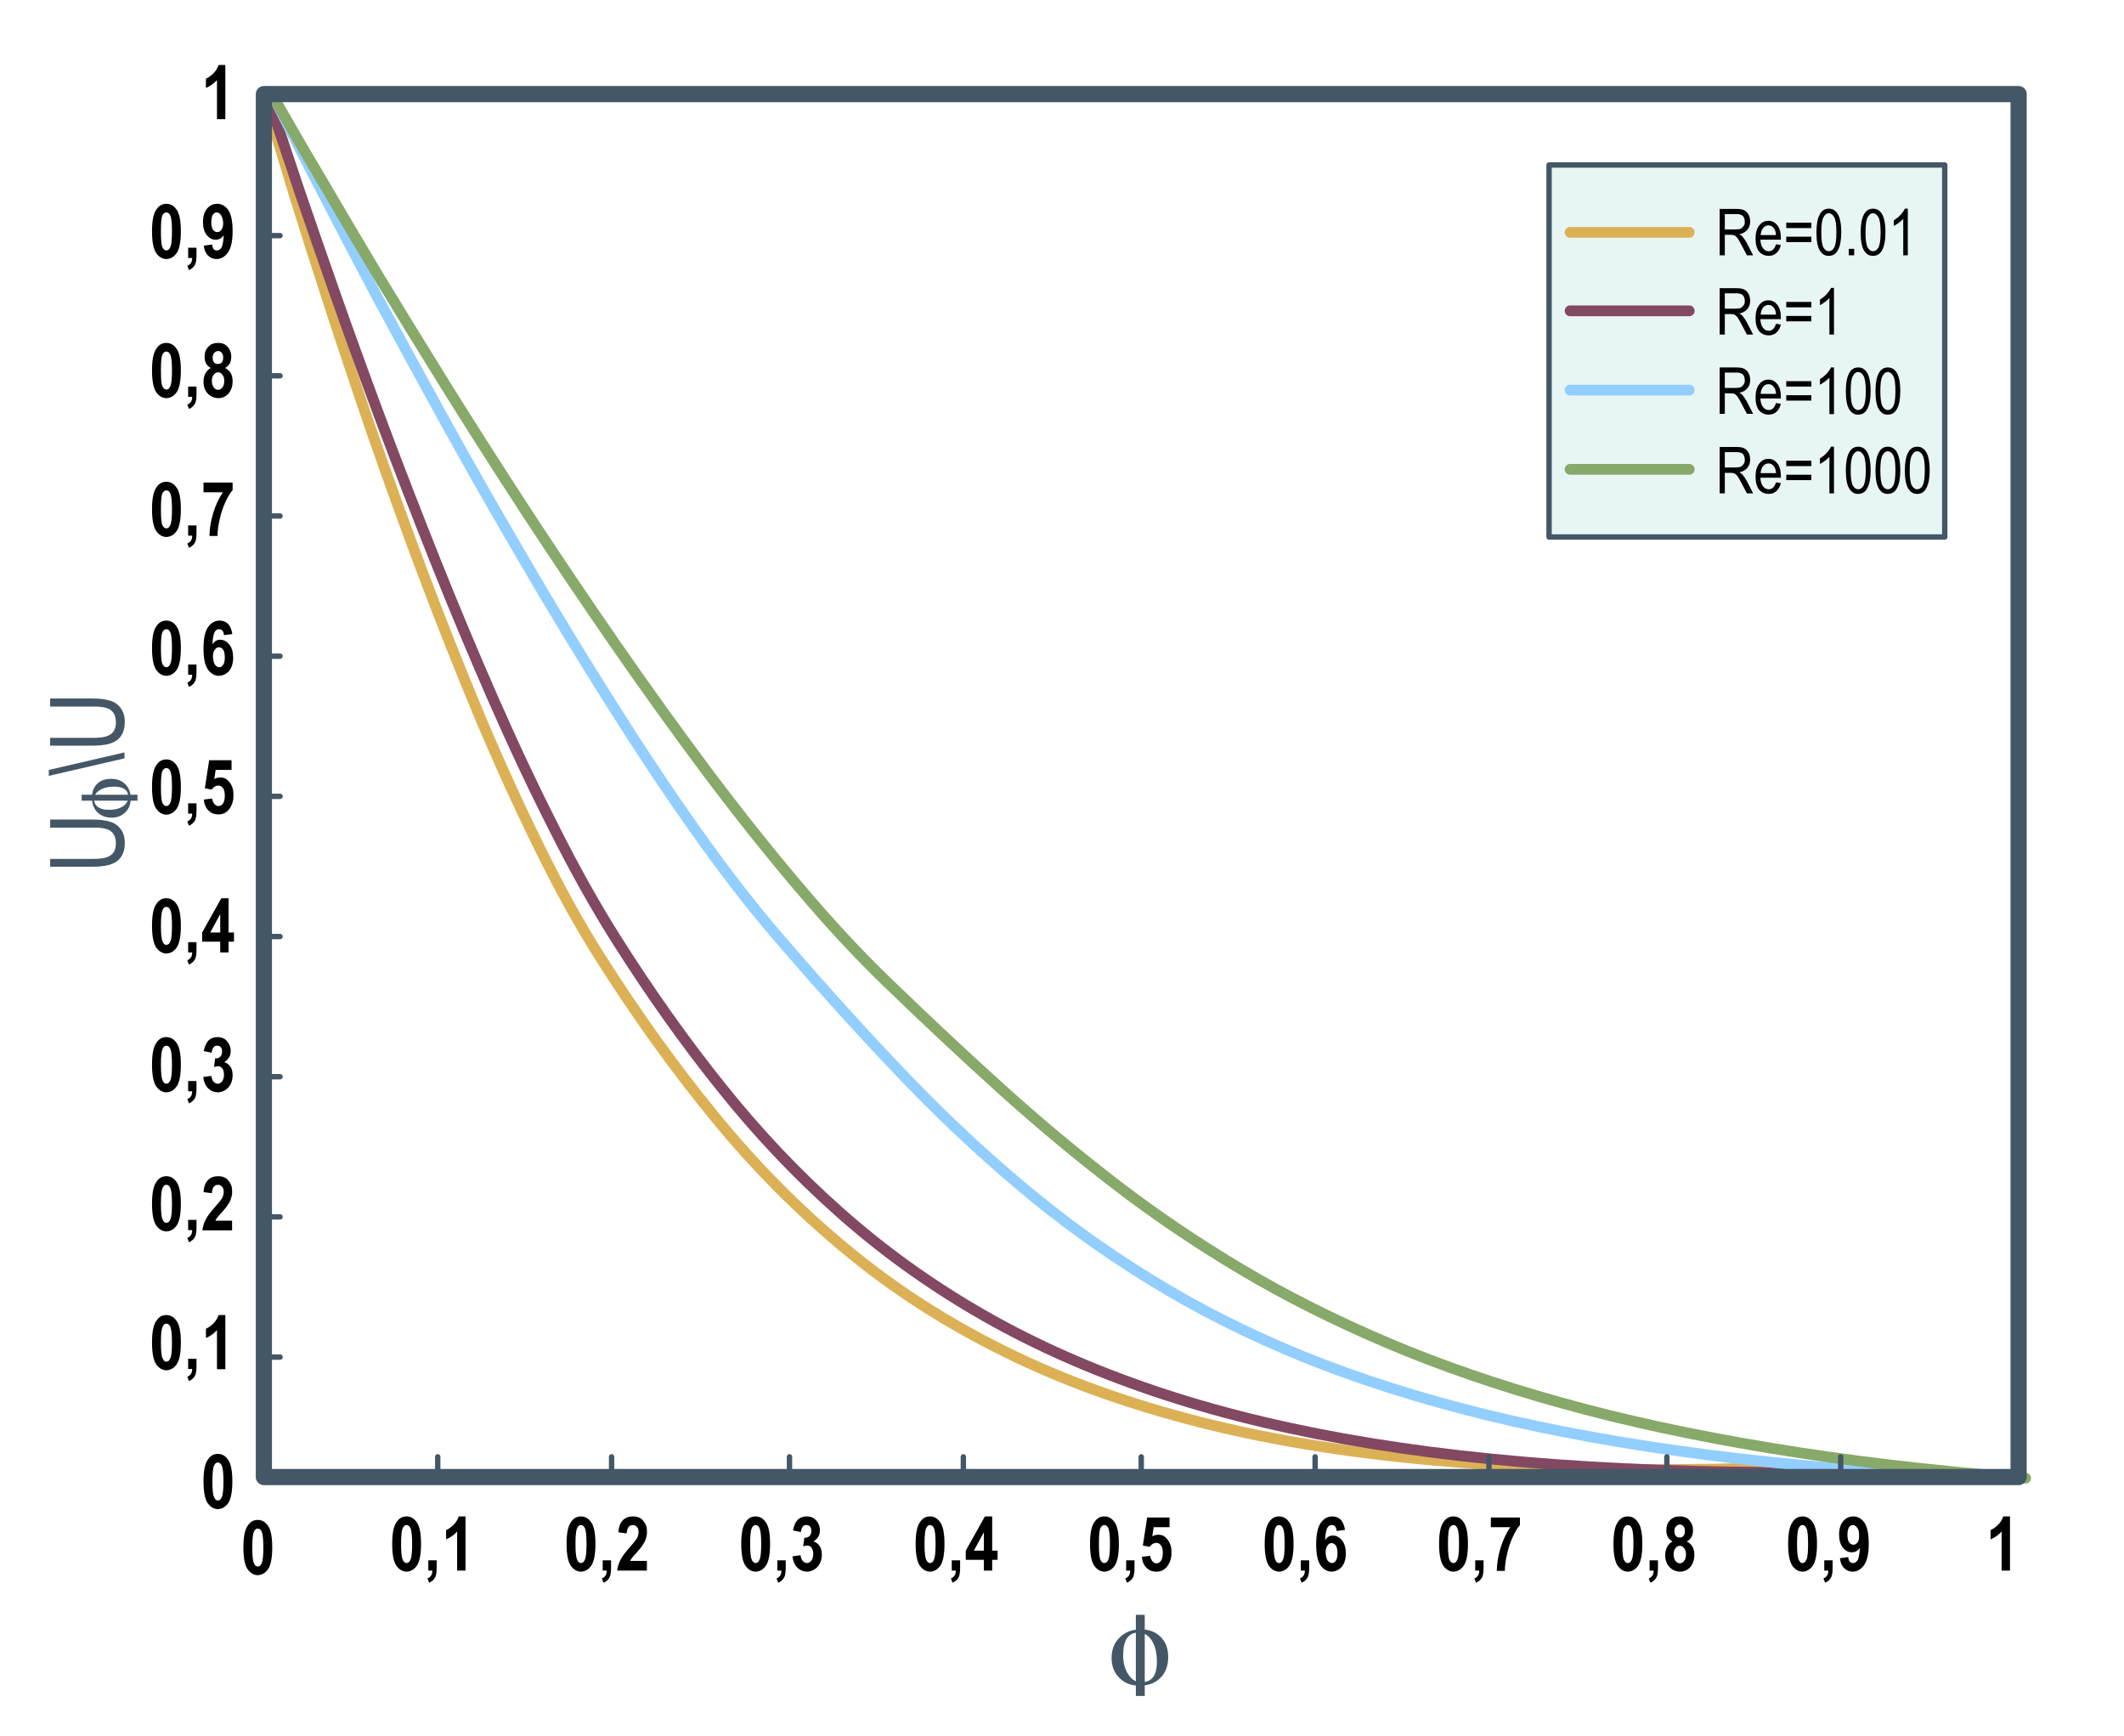 <svg xmlns:xlink="http://www.w3.org/1999/xlink" height="322" width="394" xmlns="http://www.w3.org/2000/svg"><g><use height="256.7" transform="translate(48.05 16.6)" width="279.05" xlink:href="#shape0"/><use height="257.3" transform="translate(48.65 16.6)" width="302.6" xlink:href="#shape1"/><use height="259.15" transform="translate(49.3 16)" width="320" xlink:href="#shape2"/><use height="257.9" transform="translate(49.9 17.25)" width="326.85" xlink:href="#shape3"/><use height="259.5" transform="translate(47.45 15.95)" width="328.5" xlink:href="#shape4"/><use height="4.75" transform="translate(80.7 269.7)" width="1" xlink:href="#shape5"/><use height="4.75" transform="translate(112.95 269.7)" width="1" xlink:href="#shape6"/><use height="4.75" transform="translate(145.95 269.7)" width="1" xlink:href="#shape7"/><use height="4.75" transform="translate(178.2 269.7)" width="1" xlink:href="#shape8"/><use height="4.75" transform="translate(211.2 269.7)" width="1" xlink:href="#shape9"/><use height="4.75" transform="translate(243.45 269.7)" width="1" xlink:href="#shape10"/><use height="4.75" transform="translate(275.7 269.7)" width="1" xlink:href="#shape11"/><use height="4.75" transform="translate(308.7 269.7)" width="1" xlink:href="#shape12"/><use height="4.75" transform="translate(340.95 269.7)" width="1" xlink:href="#shape13"/><use height="1" transform="translate(48.45 251.2)" width="4" xlink:href="#shape14"/><use height="1" transform="translate(48.45 225.2)" width="4" xlink:href="#shape15"/><use height="1" transform="translate(48.45 199.2)" width="4" xlink:href="#shape16"/><use height="1" transform="translate(48.45 173.2)" width="4" xlink:href="#shape17"/><use height="1" transform="translate(48.45 147.2)" width="4" xlink:href="#shape18"/><use height="1" transform="translate(48.45 121.2)" width="4" xlink:href="#shape19"/><use height="1" transform="translate(48.45 95.2)" width="4" xlink:href="#shape20"/><use height="1" transform="translate(48.45 69.2)" width="4" xlink:href="#shape21"/><use height="1" transform="translate(48.45 43.2)" width="4" xlink:href="#shape22"/><use height="10.25" transform="translate(45.15 281.9)" width="5.35" xlink:href="#shape23"/><use height="10.25" transform="translate(28.2 243.9)" width="5.35" xlink:href="#shape24"/><use height="4.15" transform="translate(34.75 252)" width="1.7" xlink:href="#shape25"/><use height="10.05" transform="translate(38.2 243.9)" width="3.6" xlink:href="#shape26"/><use height="10.25" transform="translate(28.2 218.15)" width="5.35" xlink:href="#shape27"/><use height="4.15" transform="translate(34.75 226.25)" width="1.7" xlink:href="#shape28"/><use height="10.05" transform="translate(37.55 218.15)" width="5.5" xlink:href="#shape29"/><use height="10.25" transform="translate(28.2 192.35)" width="5.35" xlink:href="#shape30"/><use height="4.15" transform="translate(34.75 200.5)" width="1.7" xlink:href="#shape31"/><use height="10.25" transform="translate(37.7 192.35)" width="5.45" xlink:href="#shape32"/><use height="10.25" transform="translate(28.2 166.6)" width="5.35" xlink:href="#shape33"/><use height="4.15" transform="translate(34.75 174.75)" width="1.7" xlink:href="#shape34"/><use height="10.05" transform="translate(37.5 166.6)" width="5.9" xlink:href="#shape35"/><use height="10.25" transform="translate(28.2 140.85)" width="5.35" xlink:href="#shape36"/><use height="4.15" transform="translate(34.75 149)" width="1.7" xlink:href="#shape37"/><use height="10.05" transform="translate(37.8 141)" width="5.5" xlink:href="#shape38"/><use height="10.25" transform="translate(28.2 115.1)" width="5.35" xlink:href="#shape39"/><use height="4.15" transform="translate(34.75 123.25)" width="1.7" xlink:href="#shape40"/><use height="10.25" transform="translate(37.75 115.1)" width="5.5" xlink:href="#shape41"/><use height="10.25" transform="translate(28.2 89.35)" width="5.35" xlink:href="#shape42"/><use height="4.15" transform="translate(34.75 97.45)" width="1.7" xlink:href="#shape43"/><use height="9.9" transform="translate(37.75 89.5)" width="5.4" xlink:href="#shape44"/><use height="10.25" transform="translate(28.2 63.6)" width="5.35" xlink:href="#shape45"/><use height="4.15" transform="translate(34.75 71.7)" width="1.7" xlink:href="#shape46"/><use height="10.25" transform="translate(37.75 63.6)" width="5.4" xlink:href="#shape47"/><use height="10.25" transform="translate(28.2 37.8)" width="5.35" xlink:href="#shape48"/><use height="4.15" transform="translate(34.75 45.95)" width="1.7" xlink:href="#shape49"/><use height="10.25" transform="translate(37.65 37.8)" width="5.5" xlink:href="#shape50"/><use height="10.05" transform="translate(38.2 12.05)" width="3.6" xlink:href="#shape51"/><use height="10.25" transform="translate(72.75 281.25)" width="5.35" xlink:href="#shape52"/><use height="4.15" transform="translate(79.3 289.4)" width="1.7" xlink:href="#shape53"/><use height="10.05" transform="translate(82.75 281.25)" width="3.6" xlink:href="#shape54"/><use height="10.25" transform="translate(105.1 281.25)" width="5.35" xlink:href="#shape55"/><use height="4.15" transform="translate(111.65 289.4)" width="1.7" xlink:href="#shape56"/><use height="10.05" transform="translate(114.5 281.25)" width="5.5" xlink:href="#shape57"/><use height="10.25" transform="translate(137.5 281.25)" width="5.35" xlink:href="#shape58"/><use height="4.15" transform="translate(144.05 289.4)" width="1.7" xlink:href="#shape59"/><use height="10.25" transform="translate(147 281.25)" width="5.45" xlink:href="#shape60"/><use height="10.25" transform="translate(169.85 281.25)" width="5.35" xlink:href="#shape61"/><use height="4.15" transform="translate(176.4 289.4)" width="1.7" xlink:href="#shape62"/><use height="10.05" transform="translate(179.15 281.25)" width="5.9" xlink:href="#shape63"/><use height="10.25" transform="translate(202.2 281.25)" width="5.35" xlink:href="#shape64"/><use height="4.15" transform="translate(208.75 289.4)" width="1.7" xlink:href="#shape65"/><use height="10.05" transform="translate(211.8 281.45)" width="5.5" xlink:href="#shape66"/><use height="10.25" transform="translate(234.6 281.25)" width="5.35" xlink:href="#shape67"/><use height="4.15" transform="translate(241.15 289.4)" width="1.7" xlink:href="#shape68"/><use height="10.25" transform="translate(244.15 281.25)" width="5.5" xlink:href="#shape69"/><use height="10.25" transform="translate(266.95 281.25)" width="5.35" xlink:href="#shape70"/><use height="4.15" transform="translate(273.5 289.4)" width="1.7" xlink:href="#shape71"/><use height="9.9" transform="translate(276.55 281.45)" width="5.4" xlink:href="#shape72"/><use height="10.25" transform="translate(299.3 281.25)" width="5.35" xlink:href="#shape73"/><use height="4.15" transform="translate(305.85 289.4)" width="1.7" xlink:href="#shape74"/><use height="10.25" transform="translate(308.9 281.25)" width="5.4" xlink:href="#shape75"/><use height="10.25" transform="translate(331.7 281.25)" width="5.35" xlink:href="#shape76"/><use height="4.15" transform="translate(338.25 289.4)" width="1.7" xlink:href="#shape77"/><use height="10.25" transform="translate(341.15 281.25)" width="5.5" xlink:href="#shape78"/><use height="10.05" transform="translate(369.25 281.25)" width="3.6" xlink:href="#shape79"/><use height="10.25" transform="translate(37.75 269.65)" width="5.35" xlink:href="#shape80"/><use height="15.05" transform="translate(210.7 299.5)" width="1.65" xlink:href="#shape81"/><use height="10.45" transform="translate(206.2 302.2)" width="10.5" xlink:href="#shape82"/><use height="1.1" transform="translate(15.15 147.4)" width="10.35" xlink:href="#shape83"/><use height="7.2" transform="translate(17.05 144.45)" width="7.2" xlink:href="#shape84"/><use height="8.75" transform="translate(9.3 152)" width="13.85" xlink:href="#shape85"/><use height="4.35" transform="translate(9.05 139.55)" width="14.05" xlink:href="#shape86"/><use height="8.75" transform="translate(9.3 129.55)" width="13.85" xlink:href="#shape87"/><use height="70" transform="translate(286.85 30.1)" width="74.4" xlink:href="#shape88"/><use height="2" transform="translate(290.25 56.65)" width="24.1" xlink:href="#shape89"/><use height="8.6" transform="translate(319 53.45)" width="6.2" xlink:href="#shape90"/><use height="6.5" transform="translate(325.65 55.7)" width="4.7" xlink:href="#shape91"/><use height="3.6" transform="translate(331.35 56)" width="4.65" xlink:href="#shape92"/><use height="8.65" transform="translate(337.6 53.4)" width="2.6" xlink:href="#shape93"/><use height="2" transform="translate(290.25 71.35)" width="24.1" xlink:href="#shape94"/><use height="8.6" transform="translate(319 68.15)" width="6.2" xlink:href="#shape95"/><use height="6.5" transform="translate(325.65 70.4)" width="4.7" xlink:href="#shape96"/><use height="3.6" transform="translate(331.35 70.7)" width="4.65" xlink:href="#shape97"/><use height="8.65" transform="translate(337.6 68.15)" width="2.6" xlink:href="#shape98"/><use height="8.75" transform="translate(342.4 68.15)" width="4.6" xlink:href="#shape99"/><use height="8.75" transform="translate(347.9 68.15)" width="4.6" xlink:href="#shape100"/><use height="2" transform="translate(290.25 86.05)" width="24.1" xlink:href="#shape101"/><use height="8.6" transform="translate(319 82.9)" width="6.2" xlink:href="#shape102"/><use height="6.5" transform="translate(325.65 85.1)" width="4.7" xlink:href="#shape103"/><use height="3.6" transform="translate(331.35 85.45)" width="4.65" xlink:href="#shape104"/><use height="8.65" transform="translate(337.6 82.85)" width="2.6" xlink:href="#shape105"/><use height="8.75" transform="translate(342.4 82.85)" width="4.6" xlink:href="#shape106"/><use height="8.75" transform="translate(347.9 82.85)" width="4.6" xlink:href="#shape107"/><use height="8.75" transform="translate(353.35 82.85)" width="4.6" xlink:href="#shape108"/><use height="2" transform="translate(290.25 42.1)" width="24.1" xlink:href="#shape109"/><use height="8.6" transform="translate(319 38.75)" width="6.2" xlink:href="#shape110"/><use height="6.5" transform="translate(325.65 40.95)" width="4.7" xlink:href="#shape111"/><use height="3.6" transform="translate(331.35 41.3)" width="4.65" xlink:href="#shape112"/><use height="8.75" transform="translate(336.95 38.7)" width="4.6" xlink:href="#shape113"/><use height="1.2" transform="translate(342.95 46.15)" width="1" xlink:href="#shape114"/><use height="8.75" transform="translate(345.15 38.7)" width="4.6" xlink:href="#shape115"/><use height="8.65" transform="translate(351.3 38.7)" width="2.6" xlink:href="#shape116"/><use height="322" width="393.8" xlink:href="#shape117"/></g><defs><path d="M0.95 0.25 Q0.95 0.35 2.4 5.2 3.85 10.05 6.45 18.65 9.1 27.2 12.75 38.45 16.4 49.7 20.8 62.55 25.25 75.4 30.3 88.85 35.35 102.25 40.75 115.2 46.2 128.15 51.85 139.6 57.45 151.05 63.05 159.9 73.35 176.2 84.55 189.85 95.7 203.5 108.85 214.35 121.95 225.25 138.15 233.25 154.3 241.3 174.65 246.45 194.95 251.6 220.5 253.7 246.1 255.85 278.0 254.95" fill="none" stroke="#dcb155" stroke-linecap="round" stroke-linejoin="round" stroke-width="2" id="shape0" transform="translate(.05 .75)"/><path d="M0.95 0.3 Q0.95 0.4 2.5 5.1 4.05 9.8 6.85 18.15 9.7 26.5 13.55 37.45 17.4 48.4 22.1 61.0 26.8 73.55 32.05 86.7 37.3 99.85 42.9 112.6 48.5 125.35 54.25 136.65 59.95 147.95 65.55 156.8 74.95 171.7 85.1 184.35 95.2 197.0 106.85 207.35 118.5 217.75 132.35 225.85 146.25 234.0 163.1 239.9 179.95 245.85 200.55 249.55 221.15 253.25 246.2 254.75 271.3 256.25 301.55 255.6" fill="none" stroke="#834862" stroke-linecap="round" stroke-linejoin="round" stroke-width="2" id="shape1" transform="translate(.05 .7)"/><path d="M0.9 0.45 Q0.95 0.55 3.35 5.35 5.75 10.15 10.15 18.6 14.5 27.1 20.4 38.2 26.35 49.25 33.35 61.95 40.35 74.6 48.1 87.8 55.8 101.0 63.8 113.65 71.75 126.3 79.6 137.4 87.45 148.5 94.7 156.95 106.15 170.3 117.15 181.85 128.1 193.4 139.6 203.1 151.1 212.85 164.05 220.8 177.0 228.8 192.3 235.05 207.6 241.25 226.25 245.85 244.9 250.4 267.85 253.35 290.75 256.25 318.9 257.6" fill="none" stroke="#92ceff" stroke-linecap="round" stroke-linejoin="round" stroke-width="2" id="shape2" transform="translate(.1 .55)"/><path d="M0.85 0.5 Q0.9 0.55 3.2 4.65 5.5 8.7 9.8 15.95 14.05 23.25 19.85 32.95 25.7 42.6 32.75 53.95 39.8 65.25 47.75 77.45 55.7 89.6 64.15 101.8 72.6 114.0 81.2 125.5 89.8 136.95 98.25 146.9 106.65 156.85 114.55 164.45 125.15 174.7 135.55 184.1 145.95 193.5 156.95 201.95 167.95 210.4 180.4 217.8 192.8 225.15 207.4 231.35 222.0 237.55 239.6 242.45 257.15 247.35 278.5 250.85 299.85 254.4 325.7 256.4" fill="none" stroke="#87a969" stroke-linecap="round" stroke-linejoin="round" stroke-width="2" id="shape3" transform="translate(.15 .5)"/><path d="M1.5 258.0 L327.0 258.0 327.0 1.5 1.5 1.5 1.5 258.0 Z" fill="none" stroke="#445766" stroke-linecap="round" stroke-linejoin="round" stroke-width="3" id="shape4"/><path d="M0.5 3.75 L0.5 0.0" fill="none" stroke="#445766" stroke-linecap="round" stroke-linejoin="round" stroke-width="1" id="shape5" transform="translate(0 .5)"/><path d="M0.5 3.75 L0.5 0.0" fill="none" stroke="#445766" stroke-linecap="round" stroke-linejoin="round" stroke-width="1" id="shape6" transform="translate(0 .5)"/><path d="M0.5 3.75 L0.5 0.0" fill="none" stroke="#445766" stroke-linecap="round" stroke-linejoin="round" stroke-width="1" id="shape7" transform="translate(0 .5)"/><path d="M0.5 3.75 L0.5 0.0" fill="none" stroke="#445766" stroke-linecap="round" stroke-linejoin="round" stroke-width="1" id="shape8" transform="translate(0 .5)"/><path d="M0.5 3.75 L0.5 0.0" fill="none" stroke="#445766" stroke-linecap="round" stroke-linejoin="round" stroke-width="1" id="shape9" transform="translate(0 .5)"/><path d="M0.5 3.75 L0.5 0.0" fill="none" stroke="#445766" stroke-linecap="round" stroke-linejoin="round" stroke-width="1" id="shape10" transform="translate(0 .5)"/><path d="M0.5 3.75 L0.5 0.0" fill="none" stroke="#445766" stroke-linecap="round" stroke-linejoin="round" stroke-width="1" id="shape11" transform="translate(0 .5)"/><path d="M0.5 3.75 L0.5 0.0" fill="none" stroke="#445766" stroke-linecap="round" stroke-linejoin="round" stroke-width="1" id="shape12" transform="translate(0 .5)"/><path d="M0.5 3.75 L0.5 0.0" fill="none" stroke="#445766" stroke-linecap="round" stroke-linejoin="round" stroke-width="1" id="shape13" transform="translate(0 .5)"/><path d="M0.0 0.5 L3.0 0.5" fill="none" stroke="#445766" stroke-linecap="round" stroke-linejoin="round" stroke-width="1" id="shape14" transform="translate(.5)"/><path d="M0.0 0.5 L3.0 0.5" fill="none" stroke="#445766" stroke-linecap="round" stroke-linejoin="round" stroke-width="1" id="shape15" transform="translate(.5)"/><path d="M0.0 0.5 L3.0 0.5" fill="none" stroke="#445766" stroke-linecap="round" stroke-linejoin="round" stroke-width="1" id="shape16" transform="translate(.5)"/><path d="M0.0 0.5 L3.0 0.5" fill="none" stroke="#445766" stroke-linecap="round" stroke-linejoin="round" stroke-width="1" id="shape17" transform="translate(.5)"/><path d="M0.0 0.5 L3.0 0.5" fill="none" stroke="#445766" stroke-linecap="round" stroke-linejoin="round" stroke-width="1" id="shape18" transform="translate(.5)"/><path d="M0.0 0.5 L3.0 0.5" fill="none" stroke="#445766" stroke-linecap="round" stroke-linejoin="round" stroke-width="1" id="shape19" transform="translate(.5)"/><path d="M0.0 0.5 L3.0 0.5" fill="none" stroke="#445766" stroke-linecap="round" stroke-linejoin="round" stroke-width="1" id="shape20" transform="translate(.5)"/><path d="M0.0 0.5 L3.0 0.5" fill="none" stroke="#445766" stroke-linecap="round" stroke-linejoin="round" stroke-width="1" id="shape21" transform="translate(.5)"/><path d="M0.0 0.5 L3.0 0.5" fill="none" stroke="#445766" stroke-linecap="round" stroke-linejoin="round" stroke-width="1" id="shape22" transform="translate(.5)"/><path d="M2.65 0.0 Q3.85 0.0 4.6 1.15 5.35 2.25 5.35 5.1 5.35 7.95 4.6 9.1 3.85 10.2 2.65 10.25 1.5 10.2 0.75 9.1 0.0 7.95 0.0 5.1 0.0 2.25 0.75 1.15 1.45 0.0 2.65 0.0 M2.65 1.6 Q2.2 1.6 1.95 2.2 1.65 2.8 1.65 5.1 1.65 7.4 1.95 8.0 2.2 8.65 2.65 8.65 3.15 8.65 3.4 8.0 3.7 7.4 3.7 5.1 3.7 2.85 3.4 2.2 3.15 1.6 2.65 1.6" fill="#000" fill-rule="evenodd" stroke="none" id="shape23"/><path d="M2.65 0.0 Q3.85 0.0 4.6 1.15 5.35 2.25 5.35 5.1 5.35 7.95 4.6 9.1 3.85 10.2 2.65 10.25 1.5 10.2 0.75 9.1 0.0 7.95 0.0 5.1 0.0 2.25 0.75 1.15 1.45 0.0 2.65 0.0 M2.65 1.6 Q2.2 1.6 1.95 2.2 1.65 2.8 1.65 5.1 1.65 7.4 1.95 8.0 2.2 8.65 2.65 8.65 3.15 8.65 3.4 8.0 3.7 7.4 3.7 5.1 3.7 2.85 3.4 2.2 3.15 1.6 2.65 1.6" fill="#000" fill-rule="evenodd" stroke="none" id="shape24"/><path d="M0.15 0.0 L1.7 0.0 1.7 1.35 Q1.7 2.55 1.45 3.1 1.1 3.8 0.3 4.15 L0.0 3.35 Q0.45 3.15 0.65 2.85 0.9 2.5 0.9 1.9 L0.15 1.9 0.15 0.0" fill="#000" fill-rule="evenodd" stroke="none" id="shape25"/><path d="M3.6 10.05 L2.05 10.05 2.05 2.8 Q1.15 3.8 0.0 4.25 L0.0 2.55 Q0.65 2.25 1.35 1.6 2.05 0.9 2.35 0.0 L3.6 0.0 3.6 10.05" fill="#000" fill-rule="evenodd" stroke="none" id="shape26"/><path d="M2.65 0.0 Q3.85 0.0 4.6 1.15 5.35 2.25 5.35 5.1 5.35 7.95 4.6 9.1 3.85 10.2 2.65 10.25 1.5 10.2 0.75 9.1 0.0 7.95 0.0 5.1 0.0 2.25 0.75 1.15 1.45 0.0 2.65 0.0 M2.65 1.6 Q2.2 1.6 1.95 2.2 1.65 2.8 1.65 5.1 1.65 7.4 1.95 8.0 2.2 8.65 2.65 8.65 3.15 8.65 3.4 8.0 3.7 7.4 3.7 5.1 3.7 2.85 3.4 2.2 3.15 1.6 2.65 1.6" fill="#000" fill-rule="evenodd" stroke="none" id="shape27"/><path d="M0.15 0.0 L1.7 0.0 1.7 1.35 Q1.7 2.55 1.45 3.1 1.1 3.8 0.3 4.15 L0.0 3.35 Q0.45 3.15 0.65 2.85 0.9 2.5 0.9 1.9 L0.15 1.9 0.15 0.0" fill="#000" fill-rule="evenodd" stroke="none" id="shape28"/><path d="M5.5 8.25 L5.5 10.05 0.0 10.05 Q0.1 9.05 0.55 8.15 1.0 7.2 2.3 5.75 3.35 4.55 3.6 4.15 3.95 3.55 3.95 2.9 3.95 2.25 3.65 1.95 3.35 1.6 2.9 1.6 1.85 1.6 1.75 3.15 L0.2 2.95 Q0.3 1.45 1.05 0.7 1.75 0.0 2.9 0.0 4.2 0.0 4.85 0.85 5.55 1.7 5.5 2.75 5.55 3.4 5.35 3.95 5.2 4.55 4.85 5.1 4.5 5.7 3.7 6.6 2.9 7.45 2.7 7.75 2.5 8.0 2.4 8.25 L5.5 8.25" fill="#000" fill-rule="evenodd" stroke="none" id="shape29"/><path d="M2.65 0.0 Q3.85 0.0 4.6 1.15 5.35 2.25 5.35 5.1 5.35 7.95 4.6 9.1 3.85 10.2 2.65 10.25 1.5 10.2 0.75 9.1 0.0 7.95 0.0 5.1 0.0 2.25 0.75 1.15 1.45 0.0 2.65 0.0 M2.65 1.6 Q2.2 1.6 1.95 2.2 1.65 2.8 1.65 5.1 1.65 7.4 1.95 8.0 2.2 8.65 2.65 8.65 3.15 8.65 3.4 8.0 3.7 7.4 3.7 5.1 3.7 2.85 3.4 2.2 3.15 1.6 2.65 1.6" fill="#000" fill-rule="evenodd" stroke="none" id="shape30"/><path d="M0.15 0.0 L1.7 0.0 1.7 1.35 Q1.7 2.55 1.45 3.1 1.1 3.8 0.3 4.15 L0.0 3.35 Q0.45 3.15 0.65 2.85 0.9 2.5 0.9 1.9 L0.15 1.9 0.15 0.0" fill="#000" fill-rule="evenodd" stroke="none" id="shape31"/><path d="M0.0 7.4 L1.5 7.2 Q1.6 7.9 1.9 8.25 2.25 8.65 2.7 8.65 3.15 8.65 3.5 8.2 3.85 7.75 3.85 6.95 3.85 6.25 3.55 5.8 3.2 5.4 2.75 5.4 2.45 5.4 2.0 5.55 L2.2 3.95 Q2.8 4.0 3.15 3.65 3.5 3.3 3.5 2.7 3.5 2.15 3.25 1.85 3.0 1.6 2.6 1.6 2.2 1.55 1.9 1.9 1.65 2.25 1.55 2.9 L0.1 2.6 Q0.35 1.25 1.0 0.6 1.65 0.0 2.65 0.0 3.8 0.0 4.45 0.8 5.1 1.6 5.1 2.55 5.1 3.25 4.8 3.75 4.5 4.25 3.9 4.65 4.6 4.85 5.05 5.5 5.45 6.1 5.45 7.05 5.45 8.45 4.65 9.35 3.85 10.2 2.7 10.25 1.6 10.2 0.85 9.45 0.15 8.7 0.0 7.4" fill="#000" fill-rule="evenodd" stroke="none" id="shape32"/><path d="M2.65 0.0 Q3.85 0.0 4.6 1.15 5.35 2.25 5.35 5.1 5.35 7.95 4.6 9.1 3.85 10.2 2.65 10.25 1.5 10.2 0.75 9.1 0.0 7.95 0.0 5.1 0.0 2.25 0.75 1.15 1.45 0.0 2.65 0.0 M2.65 1.6 Q2.2 1.6 1.95 2.2 1.65 2.8 1.65 5.1 1.65 7.4 1.95 8.0 2.2 8.65 2.65 8.65 3.15 8.65 3.4 8.0 3.7 7.4 3.7 5.1 3.7 2.85 3.4 2.2 3.15 1.6 2.65 1.6" fill="#000" fill-rule="evenodd" stroke="none" id="shape33"/><path d="M0.15 0.0 L1.7 0.0 1.7 1.35 Q1.7 2.55 1.45 3.1 1.1 3.8 0.3 4.15 L0.0 3.35 Q0.45 3.15 0.65 2.85 0.9 2.5 0.9 1.9 L0.15 1.9 0.15 0.0" fill="#000" fill-rule="evenodd" stroke="none" id="shape34"/><path d="M3.35 10.05 L3.35 8.05 0.0 8.05 0.0 6.35 3.55 0.0 4.9 0.0 4.9 6.35 5.9 6.35 5.9 8.05 4.9 8.05 4.9 10.05 3.35 10.05 M3.35 6.35 L3.35 2.95 1.5 6.35 3.35 6.35" fill="#000" fill-rule="evenodd" stroke="none" id="shape35"/><path d="M2.65 0.0 Q3.85 0.0 4.6 1.15 5.35 2.25 5.35 5.1 5.35 7.95 4.6 9.1 3.85 10.2 2.65 10.25 1.5 10.2 0.75 9.1 0.0 7.95 0.0 5.1 0.0 2.25 0.75 1.15 1.45 0.0 2.65 0.0 M2.65 1.6 Q2.2 1.6 1.9 2.2 1.65 2.8 1.65 5.1 1.65 7.4 1.9 8.0 2.2 8.65 2.65 8.65 3.15 8.65 3.4 8.0 3.7 7.4 3.7 5.1 3.7 2.85 3.4 2.2 3.15 1.6 2.65 1.6" fill="#000" fill-rule="evenodd" stroke="none" id="shape36"/><path d="M0.15 0.0 L1.7 0.0 1.7 1.35 Q1.7 2.55 1.45 3.1 1.1 3.8 0.3 4.15 L0.0 3.35 Q0.45 3.15 0.65 2.85 0.9 2.5 0.9 1.9 L0.15 1.9 0.15 0.0" fill="#000" fill-rule="evenodd" stroke="none" id="shape37"/><path d="M0.0 7.3 L1.55 7.1 Q1.65 7.75 2.0 8.15 2.3 8.5 2.75 8.5 3.2 8.5 3.55 8.05 3.9 7.55 3.9 6.55 3.9 5.6 3.55 5.15 3.2 4.7 2.7 4.7 2.0 4.7 1.45 5.45 L0.2 5.2 1.0 0.0 5.15 0.0 5.15 1.8 2.2 1.8 1.95 3.5 Q2.45 3.2 3.0 3.2 4.0 3.15 4.65 3.95 5.55 4.9 5.5 6.5 5.55 7.85 4.8 8.95 4.05 10.05 2.7 10.05 1.6 10.05 0.9 9.35 0.15 8.65 0.0 7.3" fill="#000" fill-rule="evenodd" stroke="none" id="shape38"/><path d="M2.65 0.0 Q3.85 0.0 4.6 1.15 5.35 2.25 5.35 5.1 5.35 7.95 4.6 9.1 3.85 10.2 2.65 10.25 1.5 10.2 0.75 9.1 0.0 7.95 0.0 5.1 0.0 2.25 0.75 1.15 1.45 0.0 2.65 0.0 M2.65 1.6 Q2.2 1.6 1.9 2.2 1.65 2.8 1.65 5.1 1.65 7.4 1.9 8.0 2.2 8.65 2.65 8.65 3.15 8.65 3.4 8.0 3.7 7.4 3.7 5.1 3.7 2.85 3.4 2.2 3.15 1.6 2.65 1.6" fill="#000" fill-rule="evenodd" stroke="none" id="shape39"/><path d="M0.15 0.0 L1.7 0.0 1.7 1.35 Q1.7 2.55 1.45 3.1 1.1 3.8 0.3 4.15 L0.0 3.35 Q0.45 3.15 0.65 2.85 0.9 2.5 0.9 1.9 L0.15 1.9 0.15 0.0" fill="#000" fill-rule="evenodd" stroke="none" id="shape40"/><path d="M5.35 2.5 L3.8 2.7 Q3.7 1.6 2.9 1.6 2.4 1.55 2.05 2.15 1.75 2.7 1.65 4.4 1.9 4.0 2.3 3.75 2.65 3.55 3.1 3.55 4.05 3.55 4.8 4.45 5.5 5.35 5.5 6.85 5.5 8.4 4.75 9.35 3.95 10.2 2.85 10.25 1.6 10.2 0.8 9.05 0.0 7.9 0.0 5.15 0.0 2.4 0.85 1.2 1.7 0.0 3.0 0.0 3.9 0.0 4.55 0.6 5.15 1.25 5.35 2.5 M1.75 6.7 Q1.8 7.65 2.1 8.15 2.5 8.65 2.95 8.65 3.35 8.65 3.65 8.2 3.95 7.8 3.95 6.85 3.95 5.85 3.65 5.4 3.3 4.95 2.85 4.95 2.4 4.95 2.1 5.4 1.75 5.85 1.75 6.7" fill="#000" fill-rule="evenodd" stroke="none" id="shape41"/><path d="M2.65 0.0 Q3.85 0.0 4.6 1.15 5.35 2.25 5.35 5.1 5.35 7.95 4.6 9.1 3.85 10.2 2.65 10.25 1.5 10.2 0.75 9.1 0.0 7.95 0.0 5.1 0.0 2.25 0.75 1.15 1.45 0.0 2.65 0.0 M2.65 1.6 Q2.2 1.6 1.9 2.2 1.65 2.8 1.65 5.1 1.65 7.4 1.9 8.0 2.2 8.65 2.65 8.65 3.15 8.65 3.4 8.0 3.7 7.4 3.7 5.1 3.7 2.85 3.4 2.2 3.15 1.6 2.65 1.6" fill="#000" fill-rule="evenodd" stroke="none" id="shape42"/><path d="M0.15 0.0 L1.7 0.0 1.7 1.35 Q1.7 2.55 1.45 3.1 1.1 3.8 0.3 4.15 L0.0 3.35 Q0.45 3.15 0.65 2.85 0.9 2.5 0.9 1.9 L0.15 1.9 0.15 0.0" fill="#000" fill-rule="evenodd" stroke="none" id="shape43"/><path d="M0.0 1.8 L0.0 0.0 5.4 0.0 5.4 1.4 Q4.7 2.2 4.05 3.65 3.35 5.15 3.0 6.85 2.6 8.5 2.6 9.9 L1.1 9.9 Q1.15 7.75 1.8 5.65 2.45 3.5 3.6 1.8 L0.0 1.8" fill="#000" fill-rule="evenodd" stroke="none" id="shape44"/><path d="M2.65 0.0 Q3.85 0.0 4.6 1.15 5.35 2.25 5.35 5.1 5.35 7.95 4.6 9.1 3.85 10.2 2.65 10.25 1.5 10.2 0.75 9.1 0.0 7.95 0.0 5.1 0.0 2.25 0.75 1.15 1.45 0.0 2.65 0.0 M2.65 1.6 Q2.2 1.6 1.9 2.2 1.65 2.8 1.65 5.1 1.65 7.4 1.9 8.0 2.2 8.65 2.65 8.65 3.15 8.65 3.4 8.0 3.7 7.4 3.7 5.1 3.7 2.85 3.4 2.2 3.15 1.6 2.65 1.6" fill="#000" fill-rule="evenodd" stroke="none" id="shape45"/><path d="M0.15 0.0 L1.7 0.0 1.7 1.35 Q1.7 2.55 1.45 3.1 1.1 3.8 0.3 4.15 L0.0 3.35 Q0.45 3.15 0.65 2.85 0.9 2.5 0.9 1.9 L0.15 1.9 0.15 0.0" fill="#000" fill-rule="evenodd" stroke="none" id="shape46"/><path d="M1.35 4.65 Q0.8 4.35 0.5 3.85 0.2 3.3 0.2 2.6 0.2 1.4 0.9 0.7 1.55 0.0 2.7 0.0 3.9 0.0 4.5 0.75 5.15 1.5 5.15 2.55 5.15 3.3 4.85 3.85 4.55 4.35 4.0 4.65 4.7 5.0 5.05 5.6 5.4 6.2 5.4 7.15 5.4 8.05 5.05 8.75 4.7 9.5 4.1 9.85 3.5 10.25 2.75 10.25 1.55 10.2 0.8 9.4 0.0 8.6 0.0 7.2 0.0 6.3 0.35 5.65 0.7 5.0 1.35 4.65 M1.55 7.0 Q1.55 7.8 1.9 8.25 2.25 8.7 2.7 8.7 3.2 8.7 3.5 8.25 3.85 7.85 3.85 7.0 3.85 6.3 3.5 5.9 3.2 5.45 2.7 5.45 2.2 5.45 1.9 5.9 1.55 6.3 1.55 7.0 M1.7 2.7 Q1.7 3.3 1.95 3.6 2.25 3.95 2.65 3.9 3.1 3.95 3.4 3.6 3.65 3.3 3.65 2.7 3.65 2.15 3.4 1.85 3.1 1.5 2.7 1.5 2.25 1.55 2.0 1.85 1.7 2.15 1.7 2.7" fill="#000" fill-rule="evenodd" stroke="none" id="shape47"/><path d="M2.65 0.0 Q3.85 0.0 4.6 1.15 5.35 2.25 5.35 5.1 5.35 7.95 4.6 9.1 3.85 10.2 2.65 10.25 1.5 10.2 0.75 9.1 0.0 7.95 0.0 5.1 0.0 2.25 0.75 1.15 1.45 0.0 2.65 0.0 M2.65 1.6 Q2.2 1.6 1.9 2.2 1.65 2.8 1.65 5.1 1.65 7.4 1.9 8.0 2.2 8.65 2.65 8.65 3.15 8.65 3.4 8.0 3.7 7.4 3.7 5.1 3.7 2.85 3.4 2.2 3.15 1.6 2.65 1.6" fill="#000" fill-rule="evenodd" stroke="none" id="shape48"/><path d="M0.15 0.0 L1.7 0.0 1.7 1.35 Q1.7 2.55 1.45 3.1 1.1 3.8 0.3 4.15 L0.0 3.35 Q0.45 3.15 0.65 2.85 0.9 2.5 0.9 1.9 L0.15 1.9 0.15 0.0" fill="#000" fill-rule="evenodd" stroke="none" id="shape49"/><path d="M0.15 7.75 L1.7 7.55 Q1.8 8.65 2.55 8.65 3.1 8.65 3.45 8.1 3.75 7.55 3.85 5.85 3.55 6.25 3.2 6.45 2.85 6.65 2.4 6.65 1.45 6.7 0.7 5.8 0.0 4.9 0.0 3.4 0.0 1.8 0.75 0.9 1.5 0.0 2.65 0.0 3.85 0.0 4.7 1.15 5.5 2.35 5.5 5.05 5.5 7.8 4.65 9.0 3.8 10.25 2.45 10.25 1.55 10.2 0.95 9.6 0.3 9.0 0.15 7.75 M3.75 3.55 Q3.7 2.6 3.35 2.1 3.0 1.6 2.55 1.6 2.15 1.6 1.85 2.0 1.55 2.45 1.55 3.4 1.55 4.35 1.85 4.8 2.2 5.25 2.65 5.25 3.1 5.25 3.4 4.85 3.75 4.4 3.75 3.55" fill="#000" fill-rule="evenodd" stroke="none" id="shape50"/><path d="M3.6 10.05 L2.05 10.05 2.05 2.8 Q1.15 3.8 0.0 4.25 L0.0 2.55 Q0.65 2.25 1.35 1.6 2.05 0.9 2.35 0.0 L3.6 0.0 3.6 10.05" fill="#000" fill-rule="evenodd" stroke="none" id="shape51"/><path d="M2.65 0.0 Q3.85 0.0 4.6 1.15 5.35 2.25 5.35 5.1 5.35 7.95 4.6 9.1 3.85 10.2 2.65 10.25 1.5 10.2 0.75 9.1 0.0 7.95 0.0 5.1 0.0 2.25 0.75 1.15 1.45 0.0 2.65 0.0 M2.65 1.6 Q2.2 1.6 1.95 2.2 1.65 2.8 1.65 5.1 1.65 7.4 1.95 8.0 2.2 8.65 2.65 8.65 3.15 8.65 3.4 8.0 3.7 7.4 3.7 5.1 3.7 2.85 3.4 2.2 3.15 1.6 2.65 1.6" fill="#000" fill-rule="evenodd" stroke="none" id="shape52"/><path d="M0.15 0.0 L1.7 0.0 1.7 1.35 Q1.7 2.55 1.45 3.1 1.1 3.8 0.3 4.15 L0.0 3.35 Q0.45 3.15 0.65 2.85 0.9 2.5 0.9 1.9 L0.15 1.9 0.15 0.0" fill="#000" fill-rule="evenodd" stroke="none" id="shape53"/><path d="M3.6 10.05 L2.05 10.05 2.05 2.8 Q1.15 3.8 0.0 4.25 L0.0 2.55 Q0.65 2.25 1.35 1.6 2.05 0.9 2.35 0.0 L3.6 0.0 3.6 10.05" fill="#000" fill-rule="evenodd" stroke="none" id="shape54"/><path d="M2.65 0.0 Q3.85 0.0 4.6 1.15 5.35 2.25 5.35 5.1 5.35 7.95 4.6 9.1 3.85 10.2 2.65 10.25 1.5 10.2 0.75 9.1 0.0 7.95 0.0 5.1 0.0 2.25 0.75 1.15 1.45 0.0 2.65 0.0 M2.65 1.6 Q2.2 1.6 1.95 2.2 1.65 2.8 1.65 5.1 1.65 7.4 1.95 8.0 2.2 8.65 2.65 8.65 3.15 8.65 3.4 8.0 3.7 7.4 3.7 5.1 3.7 2.85 3.4 2.2 3.15 1.6 2.65 1.6" fill="#000" fill-rule="evenodd" stroke="none" id="shape55"/><path d="M0.15 0.0 L1.7 0.0 1.7 1.35 Q1.7 2.55 1.45 3.1 1.1 3.8 0.3 4.15 L0.0 3.35 Q0.45 3.15 0.65 2.85 0.9 2.5 0.9 1.9 L0.15 1.9 0.15 0.0" fill="#000" fill-rule="evenodd" stroke="none" id="shape56"/><path d="M5.5 8.25 L5.5 10.05 0.0 10.05 Q0.1 9.05 0.55 8.15 1.0 7.2 2.3 5.75 3.35 4.55 3.6 4.15 3.95 3.55 3.95 2.9 3.95 2.25 3.65 1.95 3.35 1.6 2.9 1.6 1.85 1.6 1.75 3.15 L0.2 2.95 Q0.3 1.45 1.05 0.7 1.75 0.0 2.9 0.0 4.2 0.0 4.85 0.85 5.55 1.7 5.5 2.75 5.55 3.4 5.35 3.95 5.2 4.55 4.85 5.1 4.5 5.7 3.7 6.6 2.9 7.45 2.7 7.75 2.5 8.0 2.4 8.25 L5.5 8.25" fill="#000" fill-rule="evenodd" stroke="none" id="shape57"/><path d="M2.65 0.0 Q3.85 0.0 4.6 1.15 5.35 2.25 5.35 5.1 5.35 7.95 4.6 9.1 3.85 10.2 2.65 10.25 1.5 10.2 0.75 9.1 0.0 7.95 0.0 5.1 0.0 2.25 0.75 1.15 1.45 0.0 2.65 0.0 M2.65 1.6 Q2.2 1.6 1.95 2.2 1.65 2.8 1.65 5.1 1.65 7.4 1.95 8.0 2.2 8.65 2.65 8.65 3.15 8.65 3.4 8.0 3.7 7.4 3.7 5.1 3.7 2.85 3.4 2.2 3.15 1.6 2.65 1.6" fill="#000" fill-rule="evenodd" stroke="none" id="shape58"/><path d="M0.15 0.0 L1.7 0.0 1.7 1.35 Q1.7 2.55 1.45 3.1 1.1 3.8 0.3 4.15 L0.0 3.35 Q0.45 3.15 0.65 2.85 0.9 2.5 0.9 1.9 L0.15 1.9 0.15 0.0" fill="#000" fill-rule="evenodd" stroke="none" id="shape59"/><path d="M0.0 7.4 L1.5 7.2 Q1.6 7.9 1.9 8.25 2.25 8.65 2.7 8.65 3.15 8.65 3.5 8.2 3.85 7.75 3.85 6.95 3.85 6.25 3.55 5.8 3.2 5.4 2.75 5.4 2.45 5.4 2.0 5.55 L2.2 3.95 Q2.8 4.0 3.15 3.65 3.5 3.3 3.5 2.7 3.5 2.15 3.25 1.85 3.0 1.6 2.6 1.6 2.2 1.55 1.9 1.9 1.65 2.25 1.55 2.9 L0.1 2.6 Q0.35 1.25 1.0 0.6 1.65 0.0 2.65 0.0 3.8 0.0 4.45 0.8 5.1 1.6 5.1 2.55 5.1 3.25 4.8 3.75 4.5 4.25 3.9 4.65 4.6 4.85 5.05 5.5 5.45 6.1 5.45 7.05 5.45 8.45 4.65 9.35 3.85 10.2 2.7 10.25 1.6 10.2 0.85 9.45 0.15 8.7 0.0 7.4" fill="#000" fill-rule="evenodd" stroke="none" id="shape60"/><path d="M2.65 0.0 Q3.85 0.0 4.6 1.15 5.35 2.25 5.35 5.1 5.35 7.95 4.6 9.1 3.85 10.2 2.65 10.25 1.5 10.2 0.75 9.1 0.0 7.95 0.0 5.1 0.0 2.25 0.75 1.15 1.45 0.0 2.65 0.0 M2.65 1.6 Q2.2 1.6 1.95 2.2 1.65 2.8 1.65 5.1 1.65 7.4 1.95 8.0 2.2 8.65 2.65 8.65 3.15 8.65 3.4 8.0 3.7 7.4 3.7 5.1 3.7 2.85 3.4 2.2 3.15 1.6 2.65 1.6" fill="#000" fill-rule="evenodd" stroke="none" id="shape61"/><path d="M0.15 0.0 L1.7 0.0 1.7 1.35 Q1.7 2.55 1.45 3.1 1.1 3.8 0.3 4.15 L0.0 3.35 Q0.45 3.15 0.65 2.85 0.9 2.5 0.9 1.9 L0.15 1.9 0.15 0.0" fill="#000" fill-rule="evenodd" stroke="none" id="shape62"/><path d="M3.35 10.05 L3.35 8.05 0.0 8.05 0.0 6.35 3.55 0.0 4.9 0.0 4.9 6.35 5.9 6.35 5.9 8.05 4.9 8.05 4.9 10.05 3.35 10.05 M3.35 6.35 L3.35 2.95 1.5 6.35 3.35 6.35" fill="#000" fill-rule="evenodd" stroke="none" id="shape63"/><path d="M2.65 0.0 Q3.85 0.0 4.6 1.15 5.35 2.25 5.35 5.1 5.35 7.95 4.6 9.1 3.85 10.2 2.65 10.25 1.5 10.2 0.75 9.1 0.0 7.95 0.0 5.1 0.0 2.25 0.75 1.15 1.45 0.0 2.65 0.0 M2.65 1.6 Q2.2 1.6 1.9 2.2 1.65 2.8 1.65 5.1 1.65 7.4 1.9 8.0 2.2 8.65 2.65 8.65 3.15 8.65 3.4 8.0 3.7 7.4 3.7 5.1 3.7 2.85 3.4 2.2 3.15 1.6 2.65 1.6" fill="#000" fill-rule="evenodd" stroke="none" id="shape64"/><path d="M0.15 0.0 L1.7 0.0 1.7 1.35 Q1.7 2.55 1.45 3.1 1.1 3.8 0.3 4.15 L0.0 3.35 Q0.45 3.15 0.65 2.85 0.9 2.5 0.9 1.9 L0.15 1.9 0.15 0.0" fill="#000" fill-rule="evenodd" stroke="none" id="shape65"/><path d="M0.0 7.3 L1.55 7.1 Q1.65 7.75 2.0 8.15 2.3 8.5 2.75 8.5 3.2 8.5 3.55 8.05 3.9 7.55 3.9 6.55 3.9 5.6 3.55 5.15 3.2 4.7 2.7 4.7 2.0 4.7 1.45 5.45 L0.2 5.2 1.0 0.0 5.15 0.0 5.15 1.8 2.2 1.8 1.95 3.5 Q2.45 3.2 3.0 3.2 4.0 3.15 4.65 3.95 5.55 4.9 5.5 6.5 5.55 7.85 4.8 8.95 4.05 10.05 2.7 10.05 1.6 10.05 0.9 9.35 0.15 8.65 0.0 7.3" fill="#000" fill-rule="evenodd" stroke="none" id="shape66"/><path d="M2.65 0.0 Q3.85 0.0 4.6 1.15 5.35 2.25 5.35 5.1 5.35 7.95 4.6 9.1 3.85 10.2 2.65 10.25 1.5 10.2 0.75 9.1 0.0 7.95 0.0 5.1 0.0 2.25 0.75 1.15 1.45 0.0 2.65 0.0 M2.65 1.6 Q2.2 1.6 1.95 2.2 1.65 2.8 1.65 5.1 1.65 7.4 1.95 8.0 2.2 8.65 2.65 8.65 3.15 8.65 3.4 8.0 3.7 7.4 3.7 5.1 3.7 2.85 3.4 2.2 3.15 1.6 2.65 1.6" fill="#000" fill-rule="evenodd" stroke="none" id="shape67"/><path d="M0.15 0.0 L1.7 0.0 1.7 1.35 Q1.7 2.55 1.45 3.1 1.1 3.8 0.3 4.15 L0.0 3.35 Q0.45 3.15 0.65 2.85 0.9 2.5 0.9 1.9 L0.15 1.9 0.15 0.0" fill="#000" fill-rule="evenodd" stroke="none" id="shape68"/><path d="M5.35 2.5 L3.8 2.7 Q3.7 1.6 2.9 1.6 2.4 1.55 2.05 2.15 1.75 2.7 1.65 4.4 1.9 4.0 2.3 3.75 2.65 3.55 3.1 3.55 4.05 3.55 4.8 4.45 5.5 5.35 5.5 6.85 5.5 8.4 4.75 9.35 3.95 10.2 2.85 10.25 1.6 10.2 0.8 9.05 0.0 7.9 0.0 5.15 0.0 2.4 0.85 1.2 1.7 0.0 3.0 0.0 3.9 0.0 4.55 0.6 5.15 1.25 5.35 2.5 M1.75 6.7 Q1.8 7.65 2.1 8.15 2.5 8.65 2.95 8.65 3.35 8.65 3.65 8.2 3.95 7.8 3.95 6.85 3.95 5.85 3.65 5.4 3.3 4.95 2.85 4.95 2.4 4.95 2.1 5.4 1.75 5.85 1.75 6.7" fill="#000" fill-rule="evenodd" stroke="none" id="shape69"/><path d="M2.65 0.0 Q3.85 0.0 4.6 1.15 5.35 2.25 5.35 5.1 5.35 7.95 4.6 9.1 3.85 10.2 2.65 10.25 1.5 10.2 0.75 9.1 0.0 7.95 0.0 5.1 0.0 2.25 0.75 1.15 1.45 0.0 2.65 0.0 M2.65 1.6 Q2.2 1.6 1.9 2.2 1.65 2.8 1.65 5.1 1.65 7.4 1.9 8.0 2.2 8.65 2.65 8.65 3.15 8.65 3.4 8.0 3.7 7.4 3.7 5.1 3.7 2.85 3.4 2.2 3.15 1.6 2.65 1.6" fill="#000" fill-rule="evenodd" stroke="none" id="shape70"/><path d="M0.15 0.0 L1.7 0.0 1.7 1.35 Q1.7 2.55 1.45 3.1 1.1 3.8 0.3 4.15 L0.0 3.35 Q0.45 3.15 0.65 2.85 0.9 2.5 0.9 1.9 L0.15 1.9 0.15 0.0" fill="#000" fill-rule="evenodd" stroke="none" id="shape71"/><path d="M0.0 1.8 L0.0 0.0 5.4 0.0 5.4 1.4 Q4.7 2.2 4.05 3.65 3.35 5.15 3.0 6.85 2.6 8.5 2.6 9.9 L1.1 9.9 Q1.15 7.75 1.8 5.65 2.45 3.5 3.6 1.8 L0.0 1.8" fill="#000" fill-rule="evenodd" stroke="none" id="shape72"/><path d="M2.65 0.0 Q3.85 0.0 4.6 1.15 5.35 2.25 5.35 5.1 5.35 7.95 4.6 9.1 3.85 10.2 2.65 10.25 1.5 10.2 0.75 9.1 0.0 7.95 0.0 5.1 0.0 2.25 0.75 1.15 1.45 0.0 2.65 0.0 M2.65 1.6 Q2.2 1.6 1.9 2.2 1.65 2.8 1.65 5.1 1.65 7.4 1.9 8.0 2.2 8.65 2.65 8.65 3.15 8.65 3.4 8.0 3.7 7.4 3.7 5.1 3.7 2.85 3.4 2.2 3.15 1.6 2.65 1.6" fill="#000" fill-rule="evenodd" stroke="none" id="shape73"/><path d="M0.15 0.0 L1.7 0.0 1.7 1.35 Q1.7 2.55 1.45 3.1 1.1 3.8 0.3 4.15 L0.0 3.35 Q0.45 3.15 0.65 2.85 0.9 2.5 0.9 1.9 L0.15 1.9 0.15 0.0" fill="#000" fill-rule="evenodd" stroke="none" id="shape74"/><path d="M1.35 4.65 Q0.8 4.35 0.5 3.85 0.2 3.3 0.2 2.6 0.2 1.4 0.9 0.7 1.55 0.0 2.7 0.0 3.9 0.0 4.5 0.75 5.15 1.5 5.15 2.55 5.15 3.3 4.85 3.85 4.55 4.35 4.0 4.65 4.7 5.0 5.05 5.6 5.4 6.2 5.4 7.15 5.4 8.05 5.05 8.75 4.7 9.5 4.1 9.85 3.5 10.25 2.75 10.25 1.55 10.2 0.8 9.4 0.0 8.6 0.0 7.2 0.0 6.3 0.35 5.65 0.7 5.0 1.35 4.65 M1.55 7.0 Q1.55 7.8 1.9 8.25 2.25 8.7 2.7 8.7 3.2 8.7 3.5 8.25 3.85 7.85 3.85 7.0 3.85 6.3 3.5 5.9 3.2 5.45 2.7 5.45 2.2 5.45 1.9 5.9 1.55 6.3 1.55 7.0 M1.7 2.7 Q1.7 3.3 1.95 3.6 2.25 3.95 2.65 3.9 3.1 3.95 3.4 3.6 3.65 3.3 3.65 2.7 3.65 2.15 3.4 1.85 3.1 1.5 2.7 1.5 2.25 1.55 2.0 1.85 1.7 2.15 1.7 2.7" fill="#000" fill-rule="evenodd" stroke="none" id="shape75"/><path d="M2.65 0.0 Q3.85 0.0 4.6 1.15 5.35 2.25 5.35 5.1 5.35 7.95 4.6 9.1 3.85 10.2 2.65 10.25 1.5 10.2 0.75 9.1 0.0 7.95 0.0 5.1 0.0 2.25 0.75 1.15 1.45 0.0 2.65 0.0 M2.65 1.6 Q2.2 1.6 1.95 2.2 1.65 2.8 1.65 5.1 1.65 7.4 1.95 8.0 2.2 8.65 2.65 8.65 3.15 8.65 3.4 8.0 3.7 7.4 3.7 5.1 3.7 2.85 3.4 2.2 3.15 1.6 2.65 1.6" fill="#000" fill-rule="evenodd" stroke="none" id="shape76"/><path d="M0.15 0.0 L1.7 0.0 1.7 1.35 Q1.7 2.55 1.45 3.1 1.1 3.8 0.3 4.15 L0.0 3.35 Q0.45 3.15 0.65 2.85 0.9 2.5 0.9 1.9 L0.15 1.9 0.15 0.0" fill="#000" fill-rule="evenodd" stroke="none" id="shape77"/><path d="M0.15 7.75 L1.7 7.55 Q1.8 8.65 2.55 8.65 3.1 8.65 3.45 8.1 3.75 7.55 3.85 5.85 3.55 6.25 3.2 6.45 2.85 6.65 2.4 6.65 1.45 6.7 0.7 5.8 0.0 4.9 0.0 3.4 0.0 1.8 0.75 0.9 1.5 0.0 2.65 0.0 3.85 0.0 4.7 1.15 5.5 2.35 5.5 5.05 5.5 7.8 4.65 9.0 3.8 10.25 2.45 10.25 1.55 10.2 0.95 9.6 0.3 9.0 0.15 7.75 M3.7 3.55 Q3.75 2.6 3.35 2.1 3.0 1.6 2.55 1.6 2.15 1.6 1.85 2.0 1.55 2.45 1.55 3.4 1.55 4.35 1.85 4.8 2.2 5.25 2.65 5.25 3.1 5.25 3.4 4.85 3.75 4.4 3.7 3.55" fill="#000" fill-rule="evenodd" stroke="none" id="shape78"/><path d="M3.6 10.05 L2.05 10.05 2.05 2.8 Q1.15 3.8 0.0 4.25 L0.0 2.55 Q0.65 2.25 1.35 1.6 2.05 0.9 2.35 0.0 L3.6 0.0 3.6 10.05" fill="#000" fill-rule="evenodd" stroke="none" id="shape79"/><path d="M2.65 0.0 Q3.85 0.0 4.6 1.15 5.35 2.25 5.35 5.1 5.35 7.95 4.6 9.1 3.85 10.2 2.65 10.25 1.5 10.2 0.75 9.1 0.0 7.95 0.0 5.1 0.0 2.25 0.75 1.15 1.45 0.0 2.65 0.0 M2.65 1.6 Q2.2 1.6 1.95 2.2 1.65 2.8 1.65 5.1 1.65 7.4 1.95 8.0 2.2 8.65 2.65 8.65 3.15 8.65 3.4 8.0 3.7 7.4 3.7 5.1 3.7 2.85 3.4 2.2 3.15 1.6 2.65 1.6" fill="#000" fill-rule="evenodd" stroke="none" id="shape80"/><path d="M0.0 15.05 L0.0 0.0 1.65 0.0 1.65 15.05 0.0 15.05" fill="#445766" fill-rule="evenodd" stroke="none" id="shape81"/><path d="M5.4 0.0 Q7.7 0.0 9.1 1.4 10.5 2.75 10.5 5.15 10.5 7.55 9.05 9.0 7.6 10.45 5.15 10.45 2.9 10.45 1.45 9.0 0.0 7.6 0.0 5.3 0.0 2.95 1.5 1.5 3.0 0.0 5.4 0.0 M8.4 6.0 Q8.4 3.55 7.45 2.05 6.5 0.6 4.95 0.6 3.6 0.6 2.85 1.65 2.15 2.7 2.15 4.6 2.1 6.9 3.1 8.35 4.0 9.8 5.5 9.8 7.0 9.8 7.7 8.85 8.4 7.95 8.4 6.0" fill="#445766" fill-rule="evenodd" stroke="none" id="shape82"/><path d="M10.35 1.1 L0.0 1.1 0.0 0.0 10.35 0.0 10.35 1.1" fill="#445766" fill-rule="evenodd" stroke="none" id="shape83"/><path d="M0.0 3.5 Q0.0 1.9 0.95 0.95 1.9 0.0 3.55 0.0 5.2 0.0 6.2 1.0 7.2 2.0 7.2 3.65 7.2 5.25 6.2 6.2 5.2 7.2 3.65 7.2 2.05 7.2 1.0 6.2 0.0 5.15 0.0 3.5 M4.15 1.45 Q2.45 1.45 1.45 2.1 0.4 2.75 0.4 3.8 0.4 4.7 1.15 5.25 1.85 5.75 3.15 5.75 4.75 5.75 5.75 5.1 6.75 4.45 6.75 3.4 6.75 2.4 6.1 1.95 5.45 1.45 4.15 1.45" fill="#445766" fill-rule="evenodd" stroke="none" id="shape84"/><path d="M0.0 1.5 L0.0 0.0 7.85 0.0 Q9.85 0.0 11.1 0.4 12.35 0.75 13.1 1.8 13.85 2.8 13.85 4.35 13.85 6.55 12.5 7.65 11.2 8.75 7.85 8.75 L0.0 8.75 0.0 7.3 7.85 7.3 Q9.7 7.3 10.5 7.0 11.35 6.7 11.8 6.05 12.2 5.4 12.2 4.45 12.2 2.9 11.3 2.2 10.45 1.45 7.85 1.5 L0.0 1.5" fill="#445766" fill-rule="evenodd" stroke="none" id="shape85"/><path d="M14.05 1.1 L0.0 4.35 0.0 3.25 14.05 0.0 14.05 1.1" fill="#445766" fill-rule="evenodd" stroke="none" id="shape86"/><path d="M0.0 1.5 L0.0 0.0 7.85 0.0 Q9.85 0.0 11.1 0.4 12.35 0.75 13.1 1.8 13.85 2.8 13.85 4.35 13.85 6.55 12.5 7.65 11.2 8.75 7.85 8.75 L0.0 8.75 0.0 7.3 7.85 7.3 Q9.7 7.3 10.5 7.0 11.35 6.7 11.8 6.05 12.2 5.4 12.2 4.45 12.2 2.9 11.3 2.2 10.45 1.45 7.85 1.5 L0.0 1.5" fill="#445766" fill-rule="evenodd" stroke="none" id="shape87"/><path d="M0.0 1.0 L22.1 1.0" fill="none" stroke="#834862" stroke-linecap="round" stroke-linejoin="round" stroke-width="2" id="shape89" transform="translate(1)"/><path d="M0.0 8.6 L0.0 0.0 3.1 0.0 Q4.1 0.0 4.55 0.25 5.05 0.5 5.35 1.05 5.65 1.6 5.65 2.35 5.65 3.3 5.1 3.9 4.6 4.5 3.65 4.7 4.05 4.9 4.25 5.15 4.65 5.65 5.0 6.25 L6.2 8.6 5.05 8.6 4.1 6.8 Q3.55 5.75 3.3 5.4 3.0 5.05 2.75 4.9 2.45 4.8 2.0 4.8 L0.95 4.8 0.95 8.6 0.0 8.6 M0.95 3.8 L2.95 3.8 Q3.6 3.8 3.95 3.65 4.25 3.45 4.45 3.15 4.7 2.8 4.65 2.35 4.65 1.7 4.3 1.3 3.9 0.95 3.15 0.95 L0.95 0.95 0.95 3.8" fill="#000" fill-rule="evenodd" stroke="none" id="shape90"/><path d="M3.8 4.35 L4.7 4.5 Q4.45 5.5 3.85 6.0 3.3 6.5 2.45 6.5 1.35 6.5 0.65 5.7 0.0 4.85 0.0 3.3 0.0 1.7 0.7 0.85 1.35 0.0 2.4 0.0 3.4 0.0 4.05 0.85 4.7 1.65 4.7 3.25 L4.7 3.5 0.9 3.5 Q0.95 4.6 1.4 5.1 1.8 5.65 2.45 5.65 3.4 5.65 3.8 4.35 M0.95 2.65 L3.8 2.65 Q3.75 1.85 3.45 1.45 3.05 0.85 2.4 0.85 1.8 0.85 1.4 1.35 1.0 1.85 0.95 2.65" fill="#000" fill-rule="evenodd" stroke="none" id="shape91"/><path d="M4.65 1.0 L0.0 1.0 0.0 0.0 4.65 0.0 4.65 1.0 M4.65 3.6 L0.0 3.6 0.0 2.6 4.65 2.6 4.65 3.6" fill="#000" fill-rule="evenodd" stroke="none" id="shape92"/><path d="M2.6 8.65 L1.75 8.65 1.75 1.9 Q1.4 2.25 0.95 2.6 0.4 3.0 0.0 3.2 L0.0 2.15 Q0.7 1.75 1.25 1.15 1.8 0.55 2.05 0.0 L2.6 0.0 2.6 8.65" fill="#000" fill-rule="evenodd" stroke="none" id="shape93"/><path d="M0.0 1.0 L22.1 1.0" fill="none" stroke="#92ceff" stroke-linecap="round" stroke-linejoin="round" stroke-width="2" id="shape94" transform="translate(1)"/><path d="M0.0 8.6 L0.0 0.0 3.1 0.0 Q4.1 0.0 4.55 0.25 5.05 0.5 5.35 1.05 5.65 1.6 5.65 2.35 5.65 3.3 5.1 3.9 4.6 4.5 3.65 4.7 4.05 4.9 4.25 5.15 4.65 5.65 5.0 6.25 L6.2 8.6 5.05 8.6 4.1 6.8 Q3.55 5.75 3.3 5.4 3.0 5.05 2.75 4.9 2.45 4.8 2.0 4.8 L0.95 4.8 0.95 8.6 0.0 8.6 M0.95 3.8 L2.95 3.8 Q3.6 3.8 3.95 3.65 4.25 3.45 4.45 3.15 4.7 2.8 4.65 2.35 4.65 1.7 4.3 1.3 3.9 0.95 3.15 0.95 L0.95 0.95 0.95 3.8" fill="#000" fill-rule="evenodd" stroke="none" id="shape95"/><path d="M3.8 4.35 L4.7 4.5 Q4.45 5.5 3.85 6.0 3.3 6.5 2.45 6.5 1.35 6.5 0.65 5.7 0.0 4.85 0.0 3.3 0.0 1.7 0.7 0.85 1.35 0.0 2.4 0.0 3.4 0.0 4.05 0.85 4.7 1.65 4.7 3.25 L4.7 3.5 0.9 3.5 Q0.95 4.6 1.4 5.1 1.8 5.65 2.45 5.65 3.4 5.65 3.8 4.35 M0.95 2.65 L3.8 2.65 Q3.75 1.85 3.45 1.45 3.05 0.85 2.4 0.85 1.8 0.85 1.4 1.35 1.0 1.85 0.95 2.65" fill="#000" fill-rule="evenodd" stroke="none" id="shape96"/><path d="M4.65 1.0 L0.0 1.0 0.0 0.0 4.65 0.0 4.65 1.0 M4.65 3.6 L0.0 3.6 0.0 2.6 4.65 2.6 4.65 3.6" fill="#000" fill-rule="evenodd" stroke="none" id="shape97"/><path d="M2.6 8.65 L1.75 8.65 1.75 1.9 Q1.4 2.25 0.95 2.6 0.4 3.0 0.0 3.2 L0.0 2.15 Q0.7 1.75 1.25 1.15 1.8 0.55 2.05 0.0 L2.6 0.0 2.6 8.65" fill="#000" fill-rule="evenodd" stroke="none" id="shape98"/><path d="M0.0 4.4 Q0.0 2.2 0.6 1.1 1.15 0.0 2.3 0.0 3.3 0.0 3.9 0.9 4.6 2.0 4.6 4.4 4.6 6.55 4.0 7.65 3.45 8.75 2.3 8.75 1.3 8.8 0.65 7.8 0.0 6.8 0.0 4.4 M0.9 4.4 Q0.9 6.5 1.3 7.2 1.7 7.9 2.3 7.9 2.9 7.9 3.3 7.2 3.7 6.45 3.7 4.4 3.7 2.3 3.3 1.6 2.9 0.85 2.25 0.85 1.7 0.85 1.3 1.6 0.9 2.3 0.9 4.4" fill="#000" fill-rule="evenodd" stroke="none" id="shape99"/><path d="M0.0 4.4 Q0.0 2.2 0.6 1.1 1.15 0.0 2.3 0.0 3.3 0.0 3.9 0.9 4.6 2.0 4.6 4.4 4.6 6.55 4.0 7.65 3.45 8.75 2.3 8.75 1.3 8.8 0.65 7.8 0.0 6.8 0.0 4.4 M0.9 4.4 Q0.9 6.5 1.3 7.2 1.7 7.9 2.3 7.9 2.9 7.9 3.3 7.2 3.7 6.45 3.7 4.4 3.7 2.3 3.3 1.6 2.9 0.85 2.25 0.85 1.7 0.85 1.3 1.6 0.9 2.3 0.9 4.4" fill="#000" fill-rule="evenodd" stroke="none" id="shape100"/><path d="M0.0 1.0 L22.1 1.0" fill="none" stroke="#87a969" stroke-linecap="round" stroke-linejoin="round" stroke-width="2" id="shape101" transform="translate(1)"/><path d="M0.0 8.6 L0.0 0.0 3.1 0.0 Q4.1 0.0 4.55 0.25 5.05 0.5 5.35 1.05 5.65 1.6 5.65 2.35 5.65 3.3 5.1 3.9 4.6 4.5 3.65 4.7 4.05 4.9 4.25 5.15 4.65 5.65 5.0 6.25 L6.2 8.6 5.05 8.6 4.1 6.8 Q3.55 5.75 3.3 5.4 3.0 5.05 2.75 4.9 2.45 4.8 2.0 4.8 L0.95 4.8 0.95 8.6 0.0 8.6 M0.95 3.8 L2.95 3.8 Q3.6 3.8 3.95 3.65 4.25 3.45 4.45 3.15 4.7 2.8 4.65 2.35 4.65 1.7 4.3 1.3 3.9 0.95 3.15 0.95 L0.95 0.95 0.95 3.8" fill="#000" fill-rule="evenodd" stroke="none" id="shape102"/><path d="M3.8 4.35 L4.7 4.5 Q4.45 5.5 3.85 6.0 3.3 6.5 2.45 6.5 1.35 6.5 0.65 5.7 0.0 4.85 0.0 3.3 0.0 1.7 0.7 0.85 1.35 0.0 2.4 0.0 3.4 0.0 4.05 0.85 4.7 1.65 4.7 3.25 L4.7 3.5 0.9 3.5 Q0.95 4.6 1.4 5.1 1.8 5.65 2.45 5.65 3.4 5.65 3.8 4.35 M0.95 2.65 L3.8 2.65 Q3.75 1.85 3.45 1.45 3.05 0.85 2.4 0.85 1.8 0.85 1.4 1.35 1.0 1.85 0.95 2.65" fill="#000" fill-rule="evenodd" stroke="none" id="shape103"/><path d="M4.65 1.0 L0.0 1.0 0.0 0.0 4.65 0.0 4.65 1.0 M4.65 3.6 L0.0 3.6 0.0 2.6 4.65 2.6 4.65 3.6" fill="#000" fill-rule="evenodd" stroke="none" id="shape104"/><path d="M2.6 8.65 L1.75 8.65 1.75 1.9 Q1.4 2.25 0.95 2.6 0.4 3.0 0.0 3.2 L0.0 2.15 Q0.7 1.75 1.25 1.15 1.8 0.55 2.05 0.0 L2.6 0.0 2.6 8.65" fill="#000" fill-rule="evenodd" stroke="none" id="shape105"/><path d="M0.0 4.4 Q0.0 2.2 0.6 1.1 1.15 0.0 2.3 0.0 3.3 0.0 3.9 0.9 4.6 2.0 4.6 4.4 4.6 6.55 4.0 7.65 3.45 8.75 2.3 8.75 1.3 8.8 0.65 7.8 0.0 6.8 0.0 4.4 M0.9 4.4 Q0.9 6.5 1.3 7.2 1.7 7.9 2.3 7.9 2.9 7.9 3.3 7.2 3.7 6.45 3.7 4.4 3.7 2.3 3.3 1.6 2.9 0.85 2.25 0.85 1.7 0.85 1.3 1.6 0.9 2.3 0.9 4.4" fill="#000" fill-rule="evenodd" stroke="none" id="shape106"/><path d="M0.0 4.4 Q0.0 2.2 0.6 1.1 1.15 0.0 2.3 0.0 3.3 0.0 3.9 0.9 4.6 2.0 4.6 4.4 4.6 6.55 4.0 7.65 3.45 8.75 2.3 8.75 1.3 8.8 0.65 7.8 0.0 6.8 0.0 4.4 M0.9 4.4 Q0.9 6.5 1.3 7.2 1.7 7.9 2.3 7.9 2.9 7.9 3.3 7.2 3.7 6.45 3.7 4.4 3.7 2.3 3.3 1.6 2.9 0.85 2.25 0.85 1.7 0.85 1.3 1.6 0.9 2.3 0.9 4.4" fill="#000" fill-rule="evenodd" stroke="none" id="shape107"/><path d="M0.0 4.4 Q0.0 2.2 0.6 1.1 1.15 0.0 2.3 0.0 3.3 0.0 3.9 0.9 4.6 2.0 4.6 4.4 4.6 6.55 4.0 7.65 3.45 8.75 2.3 8.75 1.3 8.8 0.65 7.8 0.0 6.8 0.0 4.4 M0.9 4.4 Q0.9 6.5 1.3 7.2 1.7 7.9 2.3 7.9 2.9 7.9 3.3 7.2 3.7 6.45 3.7 4.4 3.7 2.3 3.3 1.6 2.9 0.85 2.25 0.85 1.7 0.85 1.3 1.6 0.9 2.3 0.9 4.4" fill="#000" fill-rule="evenodd" stroke="none" id="shape108"/><path d="M0.0 1.0 L22.1 1.0" fill="none" stroke="#dcb155" stroke-linecap="round" stroke-linejoin="round" stroke-width="2" id="shape109" transform="translate(1)"/><path d="M0.0 8.6 L0.0 0.0 3.1 0.0 Q4.1 0.0 4.55 0.25 5.05 0.5 5.35 1.05 5.65 1.6 5.65 2.35 5.65 3.3 5.1 3.9 4.6 4.5 3.65 4.7 4.05 4.9 4.25 5.15 4.65 5.65 5.0 6.25 L6.2 8.6 5.05 8.6 4.1 6.8 Q3.55 5.75 3.3 5.4 3.0 5.05 2.75 4.9 2.45 4.8 2.0 4.8 L0.95 4.8 0.95 8.6 0.0 8.6 M0.95 3.8 L2.95 3.8 Q3.6 3.8 3.95 3.65 4.25 3.45 4.45 3.15 4.7 2.8 4.65 2.35 4.65 1.7 4.3 1.3 3.9 0.95 3.15 0.95 L0.95 0.95 0.95 3.8" fill="#000" fill-rule="evenodd" stroke="none" id="shape110"/><path d="M3.8 4.35 L4.7 4.5 Q4.45 5.5 3.85 6.0 3.3 6.5 2.45 6.5 1.35 6.5 0.65 5.7 0.0 4.85 0.0 3.3 0.0 1.7 0.7 0.85 1.35 0.0 2.4 0.0 3.4 0.0 4.05 0.85 4.7 1.65 4.7 3.25 L4.7 3.5 0.9 3.5 Q0.95 4.6 1.4 5.1 1.8 5.65 2.45 5.65 3.4 5.65 3.8 4.35 M0.95 2.65 L3.8 2.65 Q3.75 1.85 3.45 1.45 3.05 0.85 2.4 0.85 1.8 0.85 1.4 1.35 1.0 1.85 0.95 2.65" fill="#000" fill-rule="evenodd" stroke="none" id="shape111"/><path d="M4.65 1.0 L0.0 1.0 0.0 0.0 4.65 0.0 4.65 1.0 M4.65 3.6 L0.0 3.6 0.0 2.6 4.65 2.6 4.65 3.6" fill="#000" fill-rule="evenodd" stroke="none" id="shape112"/><path d="M0.0 4.4 Q0.0 2.2 0.6 1.1 1.15 0.0 2.3 0.0 3.3 0.0 3.9 0.9 4.6 2.0 4.6 4.4 4.6 6.55 4.0 7.65 3.45 8.75 2.3 8.75 1.3 8.8 0.65 7.8 0.0 6.8 0.0 4.4 M0.9 4.4 Q0.9 6.5 1.3 7.2 1.7 7.9 2.3 7.9 2.9 7.9 3.3 7.2 3.7 6.45 3.7 4.4 3.7 2.3 3.3 1.6 2.9 0.85 2.25 0.85 1.7 0.85 1.3 1.6 0.9 2.3 0.9 4.4" fill="#000" fill-rule="evenodd" stroke="none" id="shape113"/><path d="M0.0 1.2 L0.0 0.0 1.0 0.0 1.0 1.2 0.0 1.2" fill="#000" fill-rule="evenodd" stroke="none" id="shape114"/><path d="M0.0 4.4 Q0.0 2.2 0.6 1.1 1.15 0.0 2.3 0.0 3.3 0.0 3.9 0.9 4.6 2.0 4.6 4.4 4.6 6.55 4.0 7.65 3.45 8.75 2.3 8.75 1.3 8.8 0.65 7.8 0.0 6.8 0.0 4.4 M0.9 4.4 Q0.9 6.5 1.3 7.2 1.7 7.9 2.3 7.9 2.9 7.9 3.3 7.2 3.7 6.45 3.7 4.4 3.7 2.3 3.3 1.6 2.9 0.85 2.25 0.85 1.7 0.85 1.3 1.6 0.9 2.3 0.9 4.4" fill="#000" fill-rule="evenodd" stroke="none" id="shape115"/><path d="M2.6 8.65 L1.75 8.65 1.75 1.9 Q1.4 2.25 0.95 2.6 0.4 3.0 0.0 3.2 L0.0 2.15 Q0.7 1.75 1.25 1.15 1.8 0.55 2.05 0.0 L2.6 0.0 2.6 8.65" fill="#000" fill-rule="evenodd" stroke="none" id="shape116"/><g id="shape88"><path d="M73.9 69.5 L0.5 69.5 0.5 0.5 73.9 0.5 73.9 69.5" fill="#e8f5f5" fill-rule="evenodd" stroke="none"/><path d="M73.9 69.5 L0.5 69.5 0.5 0.5 73.9 0.5 73.9 69.5 Z" fill="none" stroke="#445766" stroke-linecap="round" stroke-linejoin="round" stroke-width="1"/></g></defs></svg>